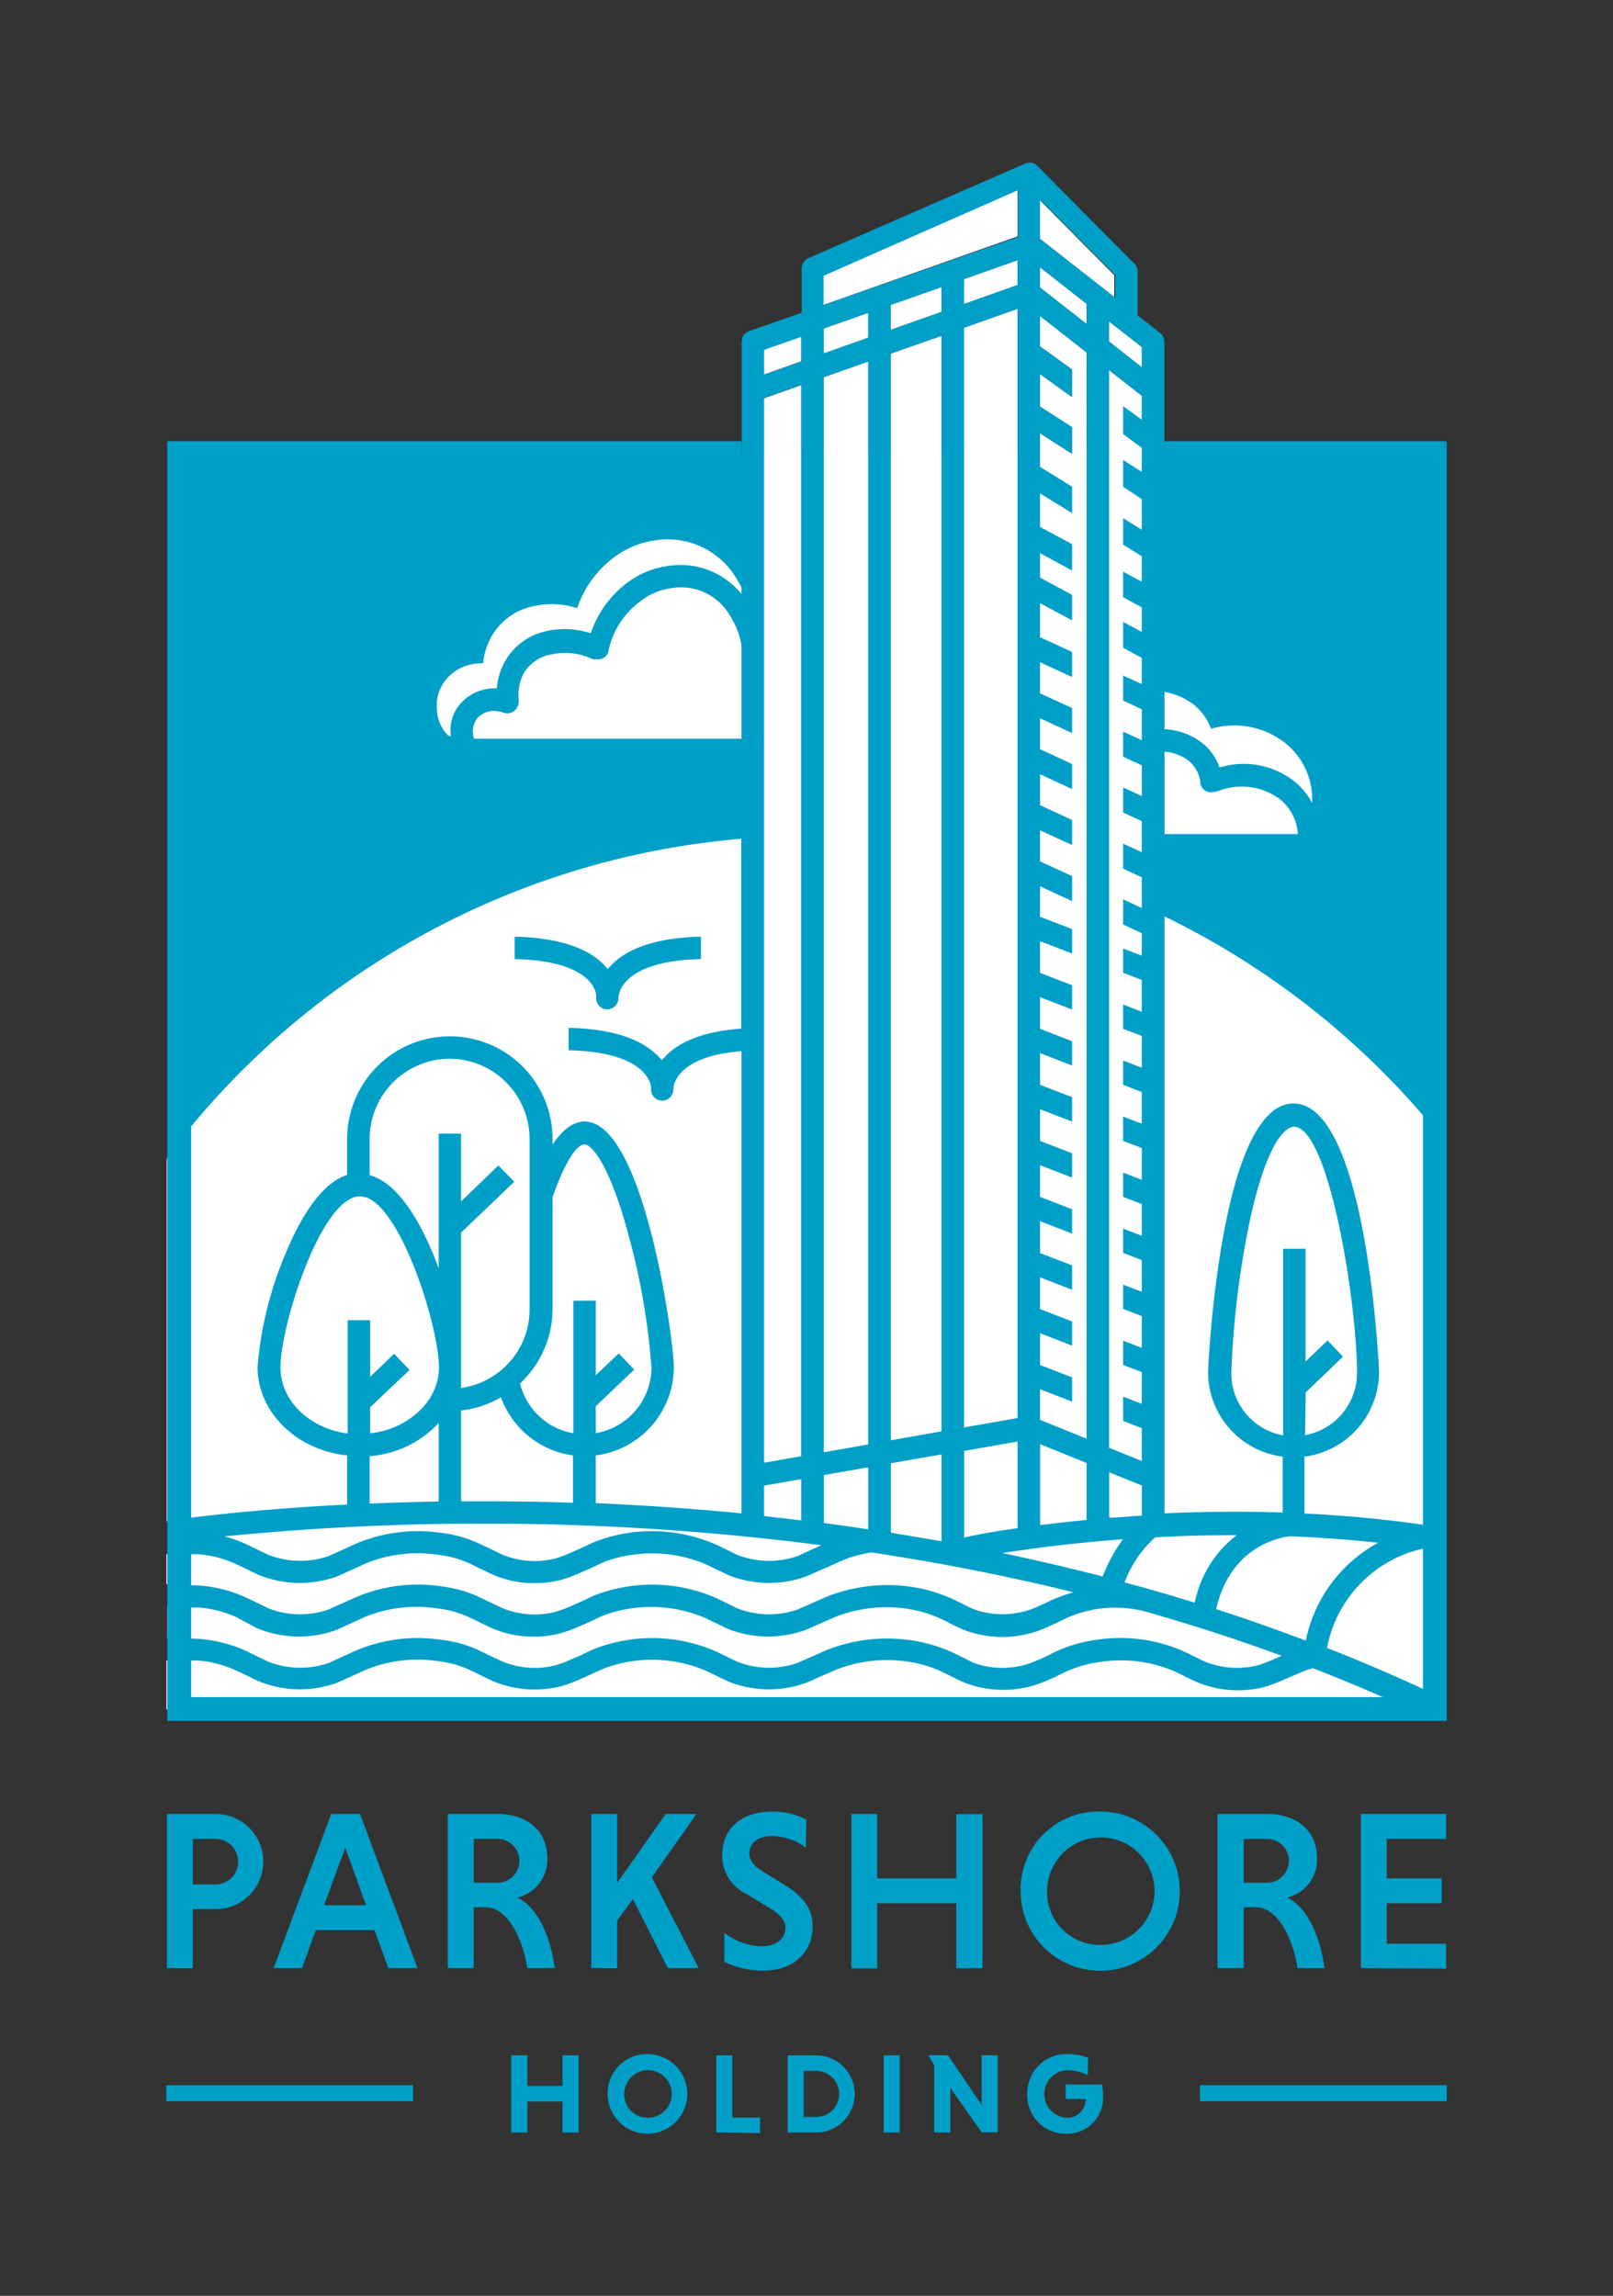 <svg xmlns="http://www.w3.org/2000/svg" viewBox="0 0 129.69 184.56"><rect x="0" y="0" width="129.69" height="184.56" fill="#333333" stroke="none"/><defs><style>.cls-1{fill:#009fc8;}.cls-2{fill:#fff;}.cls-3{fill:none;}</style></defs><g id="Ebene_2" data-name="Ebene 2"><rect class="cls-1" x="14.15" y="36.32" width="101.2" height="101.5"/><path class="cls-1" d="M91.13,21.12l-7.77-7.83,0,0-.1-.08h0a.92.92,0,0,0-.36-.13h-.07a1,1,0,0,0-.38.06h0L65,20.75a.93.93,0,0,0-.54.83v6.61h1.81v-6l15.6-6.87V28.36h1.8V16.11l6,6v6.25h1.8V21.75A.88.88,0,0,0,91.13,21.12Z"/><path class="cls-1" d="M13.42,145.83h3.93a3.82,3.82,0,1,1,0,7.64H15.5v4.75H13.42Zm3.9,2H15.5v3.66h1.82a1.83,1.83,0,1,0,0-3.66Z"/><path class="cls-1" d="M30.11,155.16H25.39l-1.11,3.06H22l4.63-12.39h2.32l4.62,12.39H31.22Zm-4.05-2h3.37l-1.67-4.63Z"/><path class="cls-1" d="M36,145.83h4c2.35,0,4,1.31,4,3.54a3.11,3.11,0,0,1-2.4,3.17c1.53.75,2.62,2.88,3,5.68H42.4c-.49-2.89-1.8-4.9-3.37-4.9h-.94v4.9H36Zm4,2H38.09v3.52H40a1.76,1.76,0,1,0,0-3.52Z"/><path class="cls-1" d="M47.54,145.83h2.08v5.54l3.9-5.54H56l-3.59,5.09,3.77,7.3H53.7l-2.81-5.55-1.27,1.71v3.84H47.54Z"/><path class="cls-1" d="M64.79,148.53a4.63,4.63,0,0,0-2.69-.93c-1.19,0-1.85.58-1.85,1.4,0,.53.35,1,1,1.39l1.9,1.18c1.59,1,2.19,2,2.19,3.3,0,1.86-1.31,3.55-4,3.55a7.13,7.13,0,0,1-3.1-.71v-2.33a5.1,5.1,0,0,0,3,1.08c1.26,0,1.91-.66,1.91-1.48,0-.55-.34-1-1.14-1.51l-1.94-1.19a3.41,3.41,0,0,1-2-3.2c0-1.66,1.09-3.45,4.1-3.45a6.1,6.1,0,0,1,2.66.64Z"/><path class="cls-1" d="M76.89,153H70.53v5.24H68.45V145.83h2.08V151h6.36v-5.16H79v12.39H76.89Z"/><path class="cls-1" d="M88.44,145.63a6.4,6.4,0,1,1-6.38,6.4A6.26,6.26,0,0,1,88.44,145.63Zm0,10.72A4.32,4.32,0,1,0,84.19,152,4.23,4.23,0,0,0,88.44,156.35Z"/><path class="cls-1" d="M97.89,145.83h4c2.35,0,4,1.31,4,3.54a3.11,3.11,0,0,1-2.4,3.17c1.53.75,2.62,2.88,3,5.68h-2.16c-.49-2.89-1.8-4.9-3.37-4.9H100v4.9H97.89Zm4,2H100v3.52h1.87a1.76,1.76,0,1,0,0-3.52Z"/><path class="cls-1" d="M109.42,158.22V145.83h6.85v2H111.5V151h4.41v2H111.5v3.26h4.77v2Z"/><path class="cls-1" d="M45.23,168.93H42.4v2.5H41.1v-6.2h1.3v2.46h2.83v-2.46h1.29v6.2H45.23Z"/><path class="cls-1" d="M52.05,165.13a3.2,3.2,0,1,1-3.19,3.2A3.14,3.14,0,0,1,52.05,165.13Zm0,5.11a1.91,1.91,0,1,0-1.86-1.91A1.86,1.86,0,0,0,52.05,170.24Z"/><path class="cls-1" d="M57.59,171.43v-6.2h1.29v5h2.23v1.25Z"/><path class="cls-1" d="M63.33,165.23h2.29a3.1,3.1,0,0,1,0,6.2H63.33Zm1.29,1.25v3.7h1a1.85,1.85,0,0,0,0-3.7Z"/><path class="cls-1" d="M71.05,165.23h1.29v6.2H71.05Z"/><path class="cls-1" d="M76.41,167.85v3.58h-1.3V166l-.42-.68v-.1h1.53l2.71,4v-4h1.29v6.2H78.93Z"/><path class="cls-1" d="M87.46,166.83a3.59,3.59,0,0,0-1.68-.4,1.91,1.91,0,0,0-.08,3.81,1.46,1.46,0,0,0,1.58-1.36s0-.1,0-.14h-1.6v-1.17H88.6a4.72,4.72,0,0,1,.09.9,2.89,2.89,0,0,1-3,3.06,3.07,3.07,0,0,1-3.09-3.2,3.13,3.13,0,0,1,3.21-3.2,4.28,4.28,0,0,1,1.68.3Z"/><path class="cls-1" d="M13.37,167.63H33.21v1.29H13.37Z"/><path class="cls-1" d="M96.48,167.63h19.84v1.29H96.48Z"/><polygon class="cls-2" points="89.59 23.88 89.59 22.12 83.62 16.11 83.62 19.2 89.59 23.88"/><rect class="cls-2" x="90.32" y="28.37" width="0.17"/><polygon class="cls-2" points="81.82 19 81.82 15.3 66.22 22.17 66.22 24.51 81.82 19"/><rect class="cls-3" x="68.01" y="23.88" height="3.81"/><polygon class="cls-3" points="77.51 22.43 77.51 22.43 81.82 20.91 77.51 22.43"/><path class="cls-3" d="M48,80.17v.11h0a1,1,0,0,0,.25.6.87.87,0,0,0,.64.27,1,1,0,0,0,.35-.07.91.91,0,0,0,.56-.77h0v-.08c0-.12,0-3,6.63-3.12l0-1.8c-3.42.08-5.86.86-7.25,2.33a2.91,2.91,0,0,0-.24.27l-.19-.22c-1.38-1.5-3.84-2.3-7.3-2.38l0,1.8C47.56,77.24,48,79.74,48,80.17Z"/><path class="cls-3" d="M53.24,85.24c-.06-.07-.12-.15-.19-.22-1.38-1.5-3.83-2.3-7.3-2.38l0,1.8c6.17.14,6.61,2.63,6.63,3.07v.11h0a.89.89,0,0,0,.88.87,1.15,1.15,0,0,0,.36-.07.93.93,0,0,0,.55-.77h0v-.08c0-.11,0-2.63,5.49-3.06V82.7c-2.84.21-4.91,1-6.14,2.27Z"/><path class="cls-2" d="M47.9,115.21a5.37,5.37,0,0,0,4.48-5.28,55.43,55.43,0,0,0-1.81-10.51C49,93.52,47.55,92,47,92s-1.41,1-2.57,4.22v9a8.24,8.24,0,0,1-2.62,6,5.38,5.38,0,0,0,4.29,4V104.56h1.8v6l1.85-1.76,1.24,1.3-3.09,2.95Z"/><path class="cls-2" d="M40.28,112.33a8.17,8.17,0,0,1-3.21,1.06v7.3c2.82,0,5.84,0,9,.12V117A7.18,7.18,0,0,1,40.28,112.33Z"/><path class="cls-2" d="M36.17,85.11a6.46,6.46,0,0,0-6.45,6.46v2.9c2.31.63,4.06,3.78,5.16,6.48l.39,1V91.13h1.8v5.46l3-2.9L41.35,95l-4.28,4.09v12.49a6.37,6.37,0,0,0,2.79-1.1h0a6.54,6.54,0,0,0,.52-.4l0,0c.15-.13.29-.27.43-.41l.06-.07a6.3,6.3,0,0,0,1.71-4.36V91.57A6.46,6.46,0,0,0,36.17,85.11Z"/><path class="cls-2" d="M16.12,131.76a11,11,0,0,1,3.6.93l1.8.87a7,7,0,0,0,4.89.13l1.52-.69.66-.3a12.71,12.71,0,0,1,6.92-.87,9.72,9.72,0,0,1,2.91.8l1.06.51.85.4a6.82,6.82,0,0,0,4.31.34,9.3,9.3,0,0,0,1.41-.54l.44-.18.61-.29a9.16,9.16,0,0,1,.89-.39,12.81,12.81,0,0,1,9.51.25c.51.23,1,.48,1.49.72l.3.14a7,7,0,0,0,4.84.09l2.26-1a13.23,13.23,0,0,1,8-.6,12.66,12.66,0,0,1,2.69,1l.24.12c.34.17.68.34,1,.49a6.8,6.8,0,0,0,4.54,0,15.8,15.8,0,0,0,1.51-.66,11.1,11.1,0,0,1,3.75-1.2,12.69,12.69,0,0,1,6.7.77c.59.26,1.15.53,1.7.81l.27.13a6.84,6.84,0,0,0,4.31.34,9.88,9.88,0,0,0,1.37-.52l.56-.24h.05c-3.61-1.33-7.22-2.49-10.82-3.52a9.56,9.56,0,0,0-7.09.76c-.58.28-1.12.52-1.66.73a8.67,8.67,0,0,1-5.84,0,13,13,0,0,1-1.19-.54l-.25-.13a10.87,10.87,0,0,0-2.31-.9,11.28,11.28,0,0,0-6.85.5l-2.27,1a8.86,8.86,0,0,1-6.37-.11l-.31-.16-1.44-.69a11.1,11.1,0,0,0-8.12-.21c-.26.1-.5.22-.75.34s-.45.22-.69.32l-.42.18a11.93,11.93,0,0,1-1.67.62,8,8,0,0,1-2.09.26,8.43,8.43,0,0,1-3.44-.7l-.88-.42c-.33-.17-.66-.33-1-.48a7.91,7.91,0,0,0-2.39-.66,11,11,0,0,0-6,.72l-.57.27-1.61.73a8.81,8.81,0,0,1-6.43-.16L19,130a9.14,9.14,0,0,0-3-.77c-.27,0-.55,0-.84,0l-1.72-.1v2.55l1.8.05C15.52,131.72,15.82,131.73,16.12,131.76Z"/><polygon class="cls-2" points="90.31 69.82 90.31 67.84 91.81 68.53 91.81 67.06 91.81 66.01 90.31 65.32 90.31 63.34 91.81 64.03 91.81 61.51 90.31 60.81 90.31 58.83 91.81 59.52 91.81 58.78 91.81 57.01 90.31 56.31 90.31 54.33 91.81 55.02 91.81 52.89 90.31 52.08 90.31 50.04 91.81 50.85 91.81 48.82 90.31 48.01 90.31 45.96 91.81 46.77 91.81 44.71 90.31 43.78 90.31 41.67 91.81 42.6 91.81 40.08 90.31 39.11 90.31 36.98 91.81 37.94 91.81 35.98 90.31 34.89 90.31 32.67 91.81 33.76 91.81 31.82 89.17 29.75 89.17 116.4 91.81 117.47 91.81 114.81 90.31 114.23 90.31 112.3 91.81 112.88 91.81 110.3 90.31 109.73 90.31 107.8 91.81 108.38 91.81 105.8 90.31 105.22 90.31 103.3 91.81 103.87 91.81 101.3 90.31 100.72 90.31 98.79 91.81 99.37 91.81 96.79 90.31 96.22 90.31 94.29 91.81 94.87 91.81 92.29 90.31 91.72 90.31 89.79 91.81 90.36 91.81 87.79 90.31 87.21 90.31 85.28 91.81 85.86 91.81 83.28 90.31 82.71 90.31 80.78 91.81 81.36 91.81 78.78 90.31 78.2 90.31 76.28 91.81 76.85 91.81 75.02 90.31 74.32 90.31 72.34 91.81 73.03 91.81 72.83 91.81 70.52 90.31 69.82"/><polygon class="cls-2" points="64.42 29.05 64.42 27.05 61.43 28.1 61.43 30.11 64.42 29.05"/><polygon class="cls-2" points="61.43 50.16 61.43 52.04 61.43 59.39 61.43 67.28 61.43 117.6 64.42 117.07 64.42 30.96 61.43 32.02 61.43 47.94 61.43 50.16"/><polygon class="cls-2" points="87.37 26.05 87.37 24.43 83.62 21.49 83.62 23.11 87.37 26.05"/><polygon class="cls-2" points="81.82 56.88 81.82 54.8 81.82 51.44 81.82 24.82 77.51 26.34 77.51 114.76 81.82 114 81.82 69.32 81.82 67.06 81.82 56.88"/><polygon class="cls-2" points="86.19 29.7 86.19 31.92 83.62 30.07 83.62 32.69 86.19 34.34 86.19 36.48 83.62 34.83 83.62 37.54 86.19 39.13 86.19 41.24 83.62 39.65 83.62 42.36 86.19 43.74 86.19 45.79 83.62 44.4 83.62 46.43 86.19 47.82 86.19 49.86 83.62 48.48 83.62 51.08 83.62 51.24 86.19 52.43 86.19 54.41 83.62 53.23 83.62 54.22 83.62 55.75 86.19 56.94 86.19 58.92 83.62 57.73 83.62 60.25 86.19 61.44 86.19 63.42 83.62 62.23 83.62 64.75 86.19 65.94 86.19 67.92 83.62 66.74 83.62 67.06 83.62 69.26 86.19 70.44 86.19 72.43 83.62 71.24 83.62 73.72 86.19 74.7 86.19 76.63 83.62 75.65 83.62 78.22 86.19 79.21 86.19 81.13 83.62 80.15 83.62 82.72 86.19 83.71 86.19 85.64 83.62 84.65 83.62 87.23 86.19 88.21 86.19 90.14 83.62 89.16 83.62 91.73 86.19 92.72 86.19 94.64 83.62 93.66 83.62 96.23 86.19 97.22 86.19 99.15 83.62 98.16 83.62 100.74 86.19 101.72 86.19 103.65 83.62 102.67 83.62 105.24 86.19 106.23 86.19 108.15 83.62 107.17 83.62 109.74 86.19 110.73 86.19 112.66 83.62 111.67 83.62 114.15 87.37 115.67 87.37 28.34 83.62 25.4 83.62 27.84 86.19 29.7"/><path class="cls-2" d="M104.06,67.05h.1a1.25,1.25,0,0,0,.19,0,3.89,3.89,0,0,0-1.53-2.87A5.18,5.18,0,0,0,98,63.57a2.14,2.14,0,0,1-.62.12.88.88,0,0,1-.87-.69l0-.15a2.62,2.62,0,0,0-1.27-1.92,3.62,3.62,0,0,0-1.62-.5v6.62Z"/><path class="cls-2" d="M59.58,51.75l0-.11a6.8,6.8,0,0,0-.87-2.12,4.54,4.54,0,0,0-4.76-2.23,5.16,5.16,0,0,0-2.51,1.08A6.61,6.61,0,0,0,49,52a2.68,2.68,0,0,0-.07.27l0,.1A.88.88,0,0,1,48,53l-.24,0-.1,0a5.11,5.11,0,0,0-3.28-.4A3.22,3.22,0,0,0,42.18,54a3.73,3.73,0,0,0-.47,2.27v.15a1,1,0,0,1-.39.75.9.9,0,0,1-.82.13,2.35,2.35,0,0,0-.78-.15,1.83,1.83,0,0,0-1.29.53,1.73,1.73,0,0,0-.32,1.7H59.63V51.84A.26.26,0,0,1,59.58,51.75Z"/><path class="cls-2" d="M59.21,46.5a6.43,6.43,0,0,0-6.55-3.06,7.09,7.09,0,0,0-3.4,1.45,8.4,8.4,0,0,0-2.85,4,6.68,6.68,0,0,0-3.51-.16,5,5,0,0,0-3.33,2.35,5.39,5.39,0,0,0-.73,2.25,3.67,3.67,0,0,0-2.7,1,3.26,3.26,0,0,0-1,2.77,3,3,0,0,0,.87,2,1.63,1.63,0,0,0,.23.11.77.77,0,0,1,0-.15,3.22,3.22,0,0,1,1-2.72,3.63,3.63,0,0,1,2.71-1,5.19,5.19,0,0,1,.72-2.29,5,5,0,0,1,3.29-2.32,6.7,6.7,0,0,1,3.54.18,8.42,8.42,0,0,1,2.85-4A7,7,0,0,1,53.7,45.5a6.31,6.31,0,0,1,5.93,2.27v-.53C59.5,47,59.36,46.74,59.21,46.5Z"/><path class="cls-2" d="M96.16,59.39a4.23,4.23,0,0,1,1.89,2.31,6.6,6.6,0,0,1,5.87,1,5.63,5.63,0,0,1,1.58,1.85,5.81,5.81,0,0,0-2.27-4.9,6.63,6.63,0,0,0-5.86-1.06,4.37,4.37,0,0,0-1.9-2.29,5.41,5.41,0,0,0-1.86-.68v3A5.25,5.25,0,0,1,96.16,59.39Z"/><polygon class="cls-2" points="66.22 28.42 69.81 27.15 69.81 25.15 66.22 26.41 66.22 28.42"/><polygon class="cls-2" points="66.22 116.75 69.81 116.12 69.81 29.06 66.22 30.33 66.22 116.75"/><path class="cls-2" d="M116.07,91.66a64.91,64.91,0,0,0-22.46-18v48c3-.14,6.15-.18,9.52-.07v-4.49a6.87,6.87,0,0,1-6-6.8c0-.22.94-21.59,6.87-21.59s6.88,21.37,6.88,21.59a6.87,6.87,0,0,1-6,6.8v4.57c3.08.15,6.27.43,9.51.9l.69.1,1.15.18V92.26A1,1,0,0,0,116.07,91.66Z"/><polygon class="cls-2" points="77.51 22.43 77.51 24.44 81.82 22.91 81.82 20.91 77.51 22.43"/><polygon class="cls-2" points="71.61 26.52 75.71 25.07 75.71 23.07 71.61 24.51 71.61 26.52"/><polygon class="cls-2" points="71.61 115.8 75.71 115.08 75.71 26.98 71.61 28.43 71.61 115.8"/><path class="cls-2" d="M54.14,87.56v.08h0a.93.93,0,0,1-.55.77,1.15,1.15,0,0,1-.36.07.89.89,0,0,1-.88-.87h0v-.11c0-.44-.46-2.93-6.63-3.07l0-1.8c3.47.08,5.92.88,7.3,2.38.07.07.13.15.19.22l.25-.27c1.23-1.31,3.3-2.06,6.14-2.27V67.43a64.43,64.43,0,0,0-46,25.36,1,1,0,0,0-.2.58V122.3l1.71-.26c1.71-.22,6.26-.76,12.8-1.09V117c-4.05-.42-7.2-3.45-7.2-7.11a29.33,29.33,0,0,1,2.2-9c1.08-2.64,2.77-5.72,5-6.44V91.57a8.26,8.26,0,0,1,16.52,0V92c.77-1.13,1.62-1.84,2.57-1.84,4.78,0,7.18,17.58,7.18,19.78A7.18,7.18,0,0,1,47.9,117v3.84c3.72.16,7.65.42,11.73.82V84.5C54.17,84.93,54.14,87.45,54.14,87.56ZM41.38,77.1l0-1.8c3.46.08,5.92.88,7.3,2.38l.19.22a2.91,2.91,0,0,1,.24-.27c1.39-1.47,3.83-2.25,7.25-2.33l0,1.8c-6.6.15-6.63,3-6.63,3.12v.08h0a.91.91,0,0,1-.56.77,1,1,0,0,1-.35.07.87.87,0,0,1-.64-.27,1,1,0,0,1-.25-.6h0v-.11C48,79.74,47.56,77.24,41.38,77.1Z"/><path class="cls-2" d="M114.48,124.48a10.07,10.07,0,0,0-7.78,8q4.23,1.66,8.42,3.62l1.16.54V124.76l-1.42-.23Z"/><path class="cls-2" d="M104.57,134.46l-.79.33-.53.23a12.79,12.79,0,0,1-1.6.6,8.62,8.62,0,0,1-5.59-.47l-.27-.13c-.53-.26-1.05-.53-1.61-.77a11,11,0,0,0-5.76-.64,9.67,9.67,0,0,0-3.18,1,16.53,16.53,0,0,1-1.66.73,8.67,8.67,0,0,1-5.84,0c-.43-.17-.82-.36-1.2-.55l-.24-.12a10.87,10.87,0,0,0-2.31-.9,11.28,11.28,0,0,0-6.85.49l-2.27,1a8.76,8.76,0,0,1-6.37-.11l-.3-.15-1.46-.7a11.07,11.07,0,0,0-8.11-.2c-.26.1-.5.22-.75.33s-.45.22-.69.32l-.42.18a10.78,10.78,0,0,1-1.67.63,8.7,8.7,0,0,1-5.53-.44l-.88-.43-1-.48a8.44,8.44,0,0,0-2.39-.66,11,11,0,0,0-6,.73l-.65.3-1.53.69a8.76,8.76,0,0,1-6.43-.16c-.58-.28-1.16-.57-1.75-.84a9.08,9.08,0,0,0-3-.78l-.83,0-1.73,0v3.92h1.92l98.06,0q-3.87-1.78-7.79-3.3Q105.07,134.23,104.57,134.46Z"/><path class="cls-2" d="M90.29,123.74c-3.93.29-7.26.73-9.7,1.11q4,.84,8.07,1.88A12.76,12.76,0,0,1,90.29,123.74Z"/><path class="cls-2" d="M97.78,129.36c2.41.77,4.81,1.63,7.21,2.53a11.58,11.58,0,0,1,5.82-7.87c-2.42-.26-4.79-.43-7.09-.52C102.59,123.64,98.9,124.48,97.78,129.36Z"/><path class="cls-2" d="M90.42,127.21q2.82.75,5.64,1.63a9.16,9.16,0,0,1,3.37-5.43c-2.29,0-4.48.06-6.54.17A9.18,9.18,0,0,0,90.42,127.21Z"/><path class="cls-2" d="M104.93,115.37a5.08,5.08,0,0,0,4.18-5c0-5.58-2.25-19.79-5.08-19.79-.34,0-2.11.4-3.71,8.38A73.81,73.81,0,0,0,99,110.39a5.07,5.07,0,0,0,4.17,5v-15h1.8v9.06l1.77-1.69,1.24,1.3-3,2.88Z"/><path class="cls-2" d="M16.12,127.47a10.62,10.62,0,0,1,3.6.93c.61.28,1.22.57,1.8.87a7,7,0,0,0,4.89.12l1.6-.72.58-.26a12.69,12.69,0,0,1,6.92-.88,10,10,0,0,1,2.91.81l1.06.5.85.41a6.82,6.82,0,0,0,4.31.33,10.44,10.44,0,0,0,1.41-.53l.44-.19.61-.28a9.16,9.16,0,0,1,.89-.4,12.85,12.85,0,0,1,9.51.25l1.48.71.31.16a7.07,7.07,0,0,0,4.84.09l2.26-1a13.23,13.23,0,0,1,8-.61,12.67,12.67,0,0,1,2.69,1l.25.12a11,11,0,0,0,1,.48,6.89,6.89,0,0,0,4.55,0c.48-.19,1-.41,1.5-.67A14.13,14.13,0,0,1,86.3,128c-5.52-1.36-11-2.41-16.24-3.2a10,10,0,0,0-2.92.91l-2.27,1a8.81,8.81,0,0,1-6.37-.11l-.3-.15-1.46-.7a11.12,11.12,0,0,0-8.11-.21l-.75.34c-.22.11-.45.22-.69.32l-.42.18a10.78,10.78,0,0,1-1.67.63,8.43,8.43,0,0,1-2.09.26,8.27,8.27,0,0,1-3.44-.71l-.88-.42c-.34-.16-.67-.33-1-.48a8.12,8.12,0,0,0-2.39-.66,11,11,0,0,0-6,.73l-.65.3-1.53.69a8.76,8.76,0,0,1-6.43-.16c-.58-.29-1.16-.57-1.75-.84a8.84,8.84,0,0,0-3-.78l-.83,0-1.73,0v2.4l1.79.11C15.51,127.43,15.82,127.44,16.12,127.47Z"/><path class="cls-2" d="M29.34,96.23l-.07,0a1.67,1.67,0,0,0-.38-.06,1.5,1.5,0,0,0-.46.09h0a2.69,2.69,0,0,0-.48.24c-2.75,1.78-5.4,10.35-5.4,13.44,0,2.68,2.35,4.9,5.4,5.3v-9.11h1.81v4.55l1.93-1.85,1.24,1.3-3.17,3v2.09A6.72,6.72,0,0,0,34,113.14h0a5.09,5.09,0,0,0,1-1.62,4.52,4.52,0,0,0,.29-1.59c0-3.14-2.75-12-5.55-13.54A2.05,2.05,0,0,0,29.34,96.23Z"/><path class="cls-2" d="M29.72,120.87c1.73-.07,3.59-.13,5.55-.16V114.4a8.46,8.46,0,0,1-5.55,2.66Z"/><path class="cls-2" d="M19.72,124.1l1.8.87a7.06,7.06,0,0,0,4.89.13l1.52-.69.66-.3a12.8,12.8,0,0,1,6.92-.88,10,10,0,0,1,2.91.81l1.06.5.85.41a6.82,6.82,0,0,0,4.31.34,10.49,10.49,0,0,0,1.41-.54l.44-.19.61-.28a9.16,9.16,0,0,1,.89-.4,12.81,12.81,0,0,1,9.51.26c.51.23,1,.47,1.49.72l.3.14a7,7,0,0,0,4.84.09l1.91-.87a211.91,211.91,0,0,0-48-.71A10.32,10.32,0,0,1,19.72,124.1Z"/><path class="cls-2" d="M64.42,122.22V118.9l-3,.52v2.45h0C62.42,122,63.41,122.1,64.42,122.22Z"/><path class="cls-2" d="M69.81,122.94v-5l-3.59.63v3.86C67.41,122.59,68.6,122.76,69.81,122.94Z"/><path class="cls-2" d="M74.94,123.77l.77.13v-7l-4.1.72v5.59C72.71,123.39,73.82,123.58,74.94,123.77Z"/><path class="cls-2" d="M81.82,122.85v-7l-4.31.76v7C78.56,123.35,80,123.1,81.82,122.85Z"/><path class="cls-2" d="M87.37,122.19v-4.58l-3.75-1.52v6.51C84.77,122.46,86,122.32,87.37,122.19Z"/><path class="cls-2" d="M91.81,121.84v-2.43l-2.64-1.07V122C90,122,90.9,121.89,91.81,121.84Z"/><polygon class="cls-2" points="89.17 25.84 89.17 27.46 91.81 29.53 91.81 27.91 89.17 25.84"/><path class="cls-1" d="M93.27,26.76l-10-7.83,0,0h0a.83.83,0,0,0-.34-.13h0a.92.92,0,0,0-.37,0h0L60.23,26.62a.9.9,0,0,0-.6.85v95.22h1.8v-3.27l3-.52v4.28h1.8v-4.6l3.59-.63v5.87h1.8v-6.19l4.1-.72v7.73h1.8v-8l4.31-.76v7.78l.9,0h.9v-1h0v-6.59l3.75,1.52V123h1.8v-4.65l2.64,1.07v3.18h1.8V27.47A.92.92,0,0,0,93.27,26.76ZM64.42,117.07l-3,.53V32l3-1.06Zm0-88-3,1.06v-2l3-1.05Zm5.39,87.07-3.59.63V30.33l3.59-1.27Zm0-89-3.59,1.27v-2l3.59-1.26Zm5.9,87.93-4.1.72V28.43L75.71,27Zm0-90-4.1,1.45v-2l4.1-1.44ZM81.82,114l-4.31.76V26.35l4.31-1.53Zm0-91.09-4.31,1.53v-2l4.31-1.52Zm5.55,92.76-3.75-1.52v-2.48l2.57,1v-1.93l-2.57-1v-2.57l2.57,1v-1.92l-2.57-1v-2.57l2.57,1v-1.93l-2.57-1V98.16l2.57,1V97.22l-2.57-1V93.66l2.57,1V92.72l-2.57-1V89.16l2.57,1V88.21l-2.57-1V84.65l2.57,1V83.71l-2.57-1V80.15l2.57,1V79.21l-2.57-1V75.65l2.57,1V74.7l-2.57-1V71.24l2.57,1.19v-2l-2.57-1.18V66.74l2.57,1.18v-2l-2.57-1.19V62.23l2.57,1.19v-2l-2.57-1.19V57.73l2.57,1.19v-2l-2.57-1.18V53.23l2.57,1.18v-2l-2.57-1.18V48.47l2.57,1.39v-2l-2.57-1.39v-2l2.57,1.39v-2l-2.57-1.38V39.65l2.57,1.59V39.13l-2.57-1.59V34.83l2.57,1.65V34.34l-2.57-1.65V30.07l2.57,1.85V29.7l-2.57-1.85V25.4l3.75,2.94Zm0-89.62-3.75-2.94V21.49l3.75,2.93Zm1.8-.21,2.64,2.06v1.63l-2.64-2.07Zm0,90.56V29.75l2.64,2.07v1.94l-1.5-1.09v2.22L91.81,36v2l-1.5-1v2.13l1.5,1V42.6l-1.5-.93v2.11l1.5.93v2.07L90.31,46v2l1.5.81v2L90.31,50v2l1.5.81V55l-1.5-.69v2l1.5.7v2.52l-1.5-.7v2l1.5.7V64l-1.5-.69v2l1.5.69v2.52l-1.5-.69v2l1.5.69V73l-1.5-.7v2l1.5.7v1.83l-1.5-.57v1.93l1.5.57v2.58l-1.5-.58v1.93l1.5.57v2.58l-1.5-.58v1.93l1.5.58v2.57l-1.5-.57v1.92l1.5.58v2.58l-1.5-.58v1.93l1.5.57v2.58l-1.5-.58v1.93l1.5.58v2.57l-1.5-.57v1.92l1.5.58v2.58l-1.5-.58v1.93l1.5.57v2.58l-1.5-.58v1.93l1.5.58v2.66Z"/><polygon class="cls-1" points="93.61 35.47 93.61 37.38 114.41 37.38 114.41 136.43 15.37 136.43 15.37 37.38 59.63 37.38 59.63 35.47 13.45 35.47 13.45 138.34 116.32 138.34 116.32 35.47 93.61 35.47"/></g></svg>